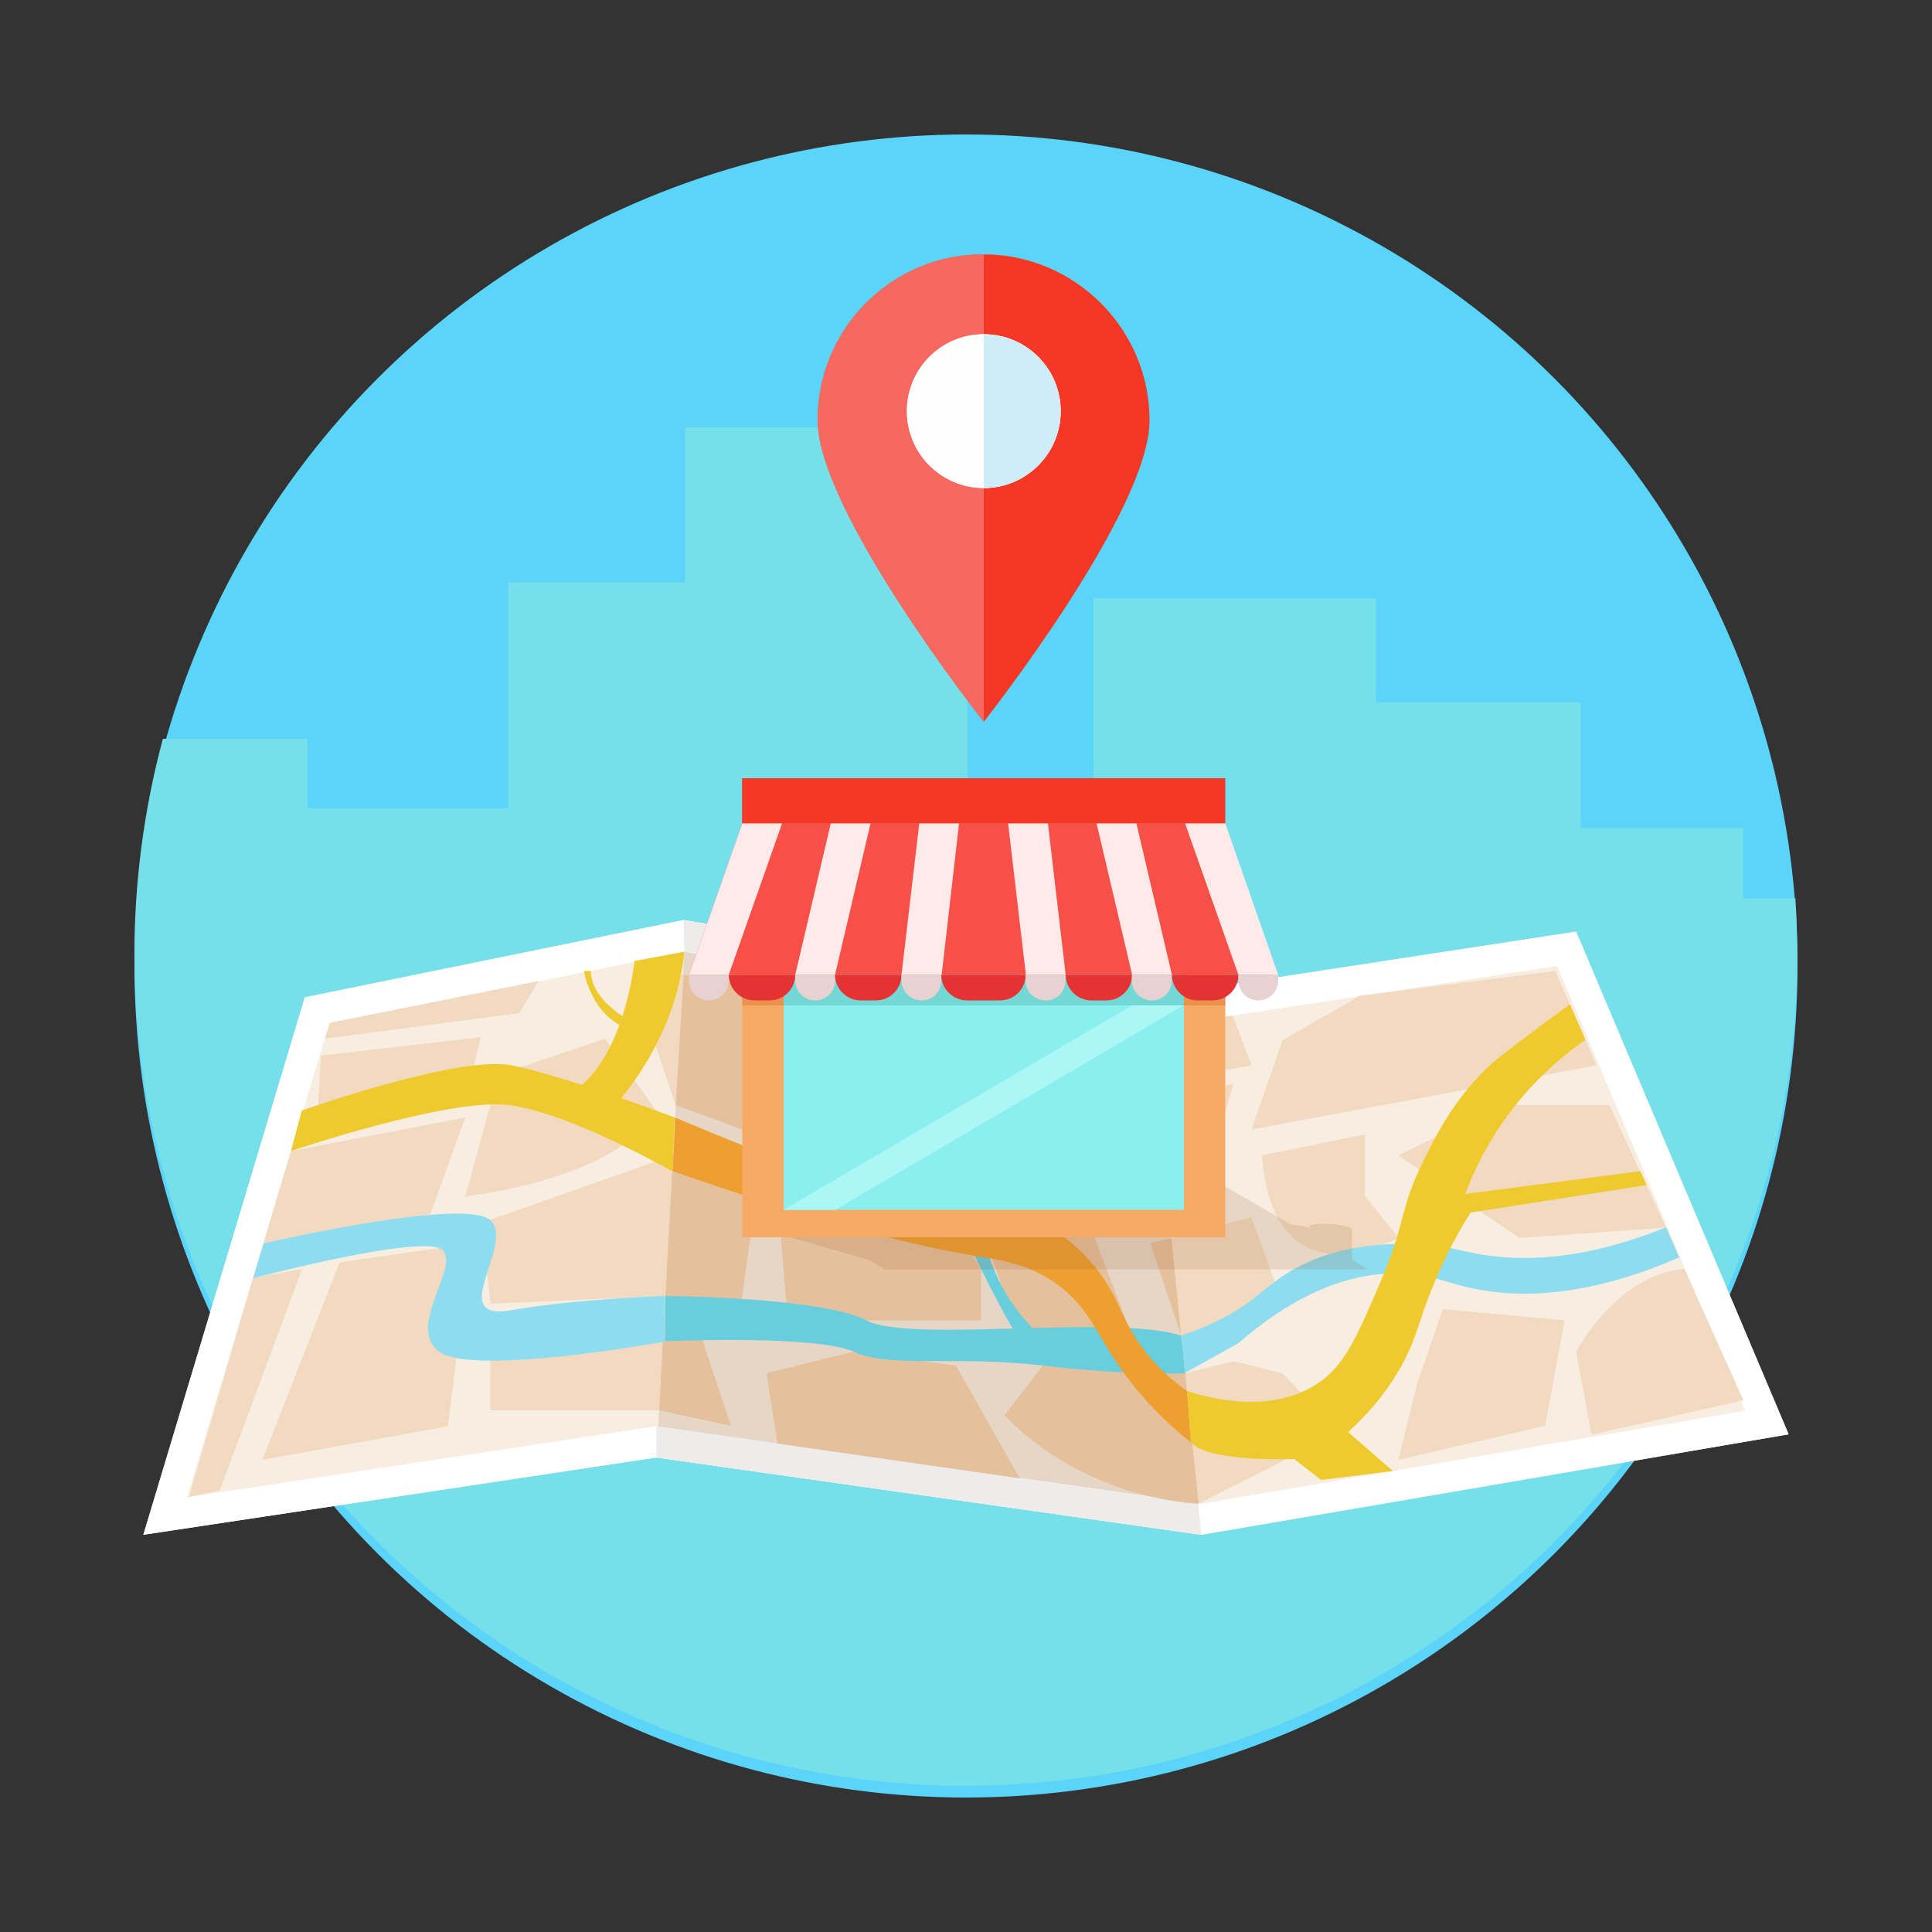 <?xml version="1.0" encoding="utf-8"?>
<!-- Generator: Adobe Illustrator 25.2.1, SVG Export Plug-In . SVG Version: 6.00 Build 0)  -->
<svg version="1.1" xmlns="http://www.w3.org/2000/svg" xmlns:xlink="http://www.w3.org/1999/xlink" x="0px" y="0px"
	 viewBox="0 0 500 500" style="enable-background:new 0 0 500 500;" xml:space="preserve">
<rect x="0" y="0" width="500" height="500" fill="#333333" stroke="none"/>
<style type="text/css">
	.st0{fill:#5AD4F9;}
	.st1{clip-path:url(#SVGID_2_);fill:#75DFEA;}
	.st2{fill:#F7EDE1;}
	.st3{fill:#E5D6C6;}
	.st4{fill:#FFFFFF;}
	.st5{fill:#EDECEB;}
	.st6{fill:#FE6125;}
	.st7{fill:#F76861;}
	.st8{fill:#F43825;}
	.st9{fill:#FEFEFE;}
	.st10{fill:#CFECFA;}
	.st11{fill:#F2DAC0;}
	.st12{fill:#E5C09C;}
	.st13{fill:#8EDCEF;}
	.st14{fill:#68CDDD;}
	.st15{fill:#EFCA2E;}
	.st16{fill:#EDA02F;}
	.st17{opacity:0.15;fill:#965626;}
	.st18{fill:#F7AA66;}
	.st19{fill:#8BEFEF;}
	.st20{fill:#EA914E;}
	.st21{fill:#73D8D5;}
	.st22{fill:#F75048;}
	.st23{fill:#FFEAE9;}
	.st24{fill:#E8D1D1;}
	.st25{fill:#E53333;}
	.st26{fill:#AAF7F5;}
</style>
<g id="_xFF91_饑1">
</g>
<g id="_xFF91_饑2">
	<circle class="st0" cx="250" cy="250" r="215.2"/>
	<g>
		<defs>
			
				<ellipse id="SVGID_1_" transform="matrix(0.707 -0.707 0.707 0.707 -101.418 249.115)" cx="250" cy="247" rx="215.2" ry="215.2"/>
		</defs>
		<clipPath id="SVGID_2_">
			<use xlink:href="#SVGID_1_"  style="overflow:visible;"/>
		</clipPath>
		<rect x="27.7" y="191.2" class="st1" width="51.9" height="183.3"/>
		<rect x="73" y="209.2" class="st1" width="73.1" height="253"/>
		<rect x="131.5" y="150.7" class="st1" width="73.1" height="328.6"/>
		<rect x="177.3" y="110.6" class="st1" width="73.1" height="393.4"/>
		<rect x="234" y="210.2" class="st1" width="73.1" height="328.6"/>
		<rect x="283" y="154.8" class="st1" width="73.1" height="328.6"/>
		<rect x="336" y="181.7" class="st1" width="73.1" height="328.6"/>
		<rect x="378" y="214.3" class="st1" width="73.1" height="328.6"/>
		<rect x="399.7" y="232.5" class="st1" width="73.1" height="328.6"/>
	</g>
	<g>
		<g>
			<polygon class="st2" points="462.9,371.2 310.9,397.2 169.9,377.2 37.1,397.2 78.9,258.1 176.9,238.1 296.9,258.1 407.9,241.1 
							"/>
			<polygon class="st3" points="296.9,258.1 310.9,397.2 169.9,377.2 177.1,246.3 			"/>
			<g>
				<path class="st4" d="M177.1,246.3L295.6,266l1.3,0.2l1.3-0.2L403,250l48.6,115.1l-140.8,24.1L171,369.3l-1.2-0.2l-1.2,0.2
					L48.4,387.5L85.2,265L177.1,246.3 M176.9,238.1l-98,20L37.1,397.2l132.8-20l141,20l152-26l-55-130.1l-111,17L176.9,238.1
					L176.9,238.1z"/>
			</g>
			<polygon class="st5" points="176.9,238.1 177.1,246.3 297.7,266.4 296.9,258.1 			"/>
			<polygon class="st5" points="310.1,389.2 310.9,397.2 169.9,377.2 169.9,369.1 			"/>
		</g>
		<g>
			<g>
				<g>
					<path class="st6" d="M297.4,108.7c0,23.7-42.9,78-42.9,78s-42.9-54.4-42.9-78c0-23.7,19.2-42.9,42.9-42.9
						C278.2,65.9,297.4,85.1,297.4,108.7z"/>
				</g>
			</g>
			<g>
				<g>
					<path class="st7" d="M297.4,108.7c0,23.7-42.9,78-42.9,78s-42.9-54.4-42.9-78c0-23.7,19.2-42.9,42.9-42.9
						C278.2,65.9,297.4,85.1,297.4,108.7z"/>
				</g>
			</g>
			<path class="st8" d="M254.6,65.9v120.9c0,0,42.9-54.4,42.9-78S278.2,65.9,254.6,65.9z"/>
			<g>
				<g>
					<circle class="st9" cx="254.6" cy="106.4" r="19.9"/>
				</g>
			</g>
			<g>
				<g>
					<circle class="st9" cx="254.6" cy="106.4" r="19.9"/>
				</g>
			</g>
			<path class="st10" d="M254.6,86.6v39.7c11,0,19.9-8.9,19.9-19.9S265.5,86.6,254.6,86.6z"/>
		</g>
		<polygon class="st11" points="67.9,377.8 87.9,326.7 121.9,321.8 115.9,369.1 		"/>
		<polygon class="st11" points="126.9,341.7 126.9,365 170.6,365 171.8,341.7 		"/>
		<polygon class="st12" points="171.8,341.7 180.5,343 189.2,369 170.6,365 		"/>
		<polygon class="st11" points="68.2,321.7 111.4,314.2 120.4,289.2 75.3,297.9 		"/>
		<path class="st11" d="M120.4,309.6c0,0,38.5-4,49.5-22l-13.3-18.8l-27.5,9.3L120.4,309.6z"/>
		<polygon class="st11" points="120.4,285.2 124.4,268.4 83.1,273.2 81.9,292.3 		"/>
		<polygon class="st11" points="85.4,264.7 139.4,253.9 134.4,262.2 84.1,268.8 		"/>
		<polygon class="st11" points="65.5,330.7 78.2,328.4 56.9,385.7 48.9,387.4 		"/>
		<polygon class="st11" points="124.8,316.4 126.9,337.4 172.2,335.4 174.2,299 		"/>
		<polygon class="st12" points="174.2,299 195.9,307.7 191.2,341.7 172.2,335.4 		"/>
		<polygon class="st12" points="164.2,253.9 174.9,286 195.9,293.7 201.2,256 176.9,252.3 		"/>
		<polygon class="st11" points="176.9,252.3 174.9,286 164.2,253.9 		"/>
		<polygon class="st12" points="207.1,251.3 207.1,275.7 243.3,273 240.4,256.9 		"/>
		<path class="st12" d="M207.1,280.4l-8.8,20.8c0,0,35.3,9,44.9,4.3v-11.8l6.7-1.4v-8.6L207.1,280.4z"/>
		<path class="st12" d="M201.2,309.6l2.7,32.1h50v-13.3c0,0-6.5-9.2-6.5-14.7L201.2,309.6z"/>
		<polygon class="st12" points="201.2,373.6 198.4,355.4 220.9,349.8 247.4,353.4 263.9,382.6 		"/>
		<polygon class="st12" points="253.9,263.5 263.9,280.4 299.1,280.1 297.7,266 267.5,261.4 		"/>
		<polygon class="st11" points="297.7,266 299.1,280.1 323.9,275.7 319,262.8 		"/>
		<polygon class="st12" points="259.9,289.2 258.8,292.3 253.9,305.4 302.1,309.6 299.7,286 		"/>
		<polygon class="st11" points="299.7,286 319.2,280.4 310.9,309.6 302.1,309.6 		"/>
		<polygon class="st12" points="253.9,317.7 263.9,345.7 292.9,345.7 282.5,318.2 259.9,315 		"/>
		<polygon class="st12" points="303.2,320.4 297.7,321.7 305.7,345.7 		"/>
		<polygon class="st11" points="303.2,320.4 323.9,315 331.9,337.4 305.7,345.7 		"/>
		<polygon class="st11" points="319.2,352.3 306.7,355.4 310.1,389.2 346.5,370.8 331.9,355.4 		"/>
		<path class="st12" d="M306.7,355.4l-13.8-2h-23l-9.9,12.8c0,0,17.3,20.5,50.2,23L306.7,355.4z"/>
		<polygon class="st11" points="402.5,251.3 351.9,257.7 331.9,269.2 323.9,292.3 413.2,275.7 		"/>
		<polygon class="st11" points="416.5,286 388.5,286 361.9,299 393.2,320.4 431.2,317.7 		"/>
		<path class="st11" d="M326.6,299l26.6-5.4v15.9l8.7,10.8C361.9,320.4,329.4,338.4,326.6,299z"/>
		<polygon class="st11" points="373.4,338.8 366.7,358.3 361.9,377.8 399.9,369 404.9,341.7 		"/>
		<path class="st11" d="M435.9,328.4l15.3,34l-39.3,8.9l-4-21.5C407.9,349.8,418.5,329.7,435.9,328.4z"/>
		<path class="st13" d="M434.6,325.4c-25.5,11.1-43.5,10.5-55.4,7.6c-5.3-1.3-8.4-2.8-14.3-3.3c-18.2-1.5-33.8,8.7-44.4,17.9
			c-4.6,2.6-9.2,5.1-13.8,7.7l-1-9.7c2.5-0.8,6.2-2.1,10.5-4.3c8.1-4.2,10.3-7.4,15.7-11c12.2-8.2,25.9-8.3,31.7-8.4
			c8.2-0.1,13,1.5,18.3,2.5c11,2.1,27.1,2.2,49.3-6.8C432.3,320.3,433.5,322.9,434.6,325.4z"/>
		<path class="st14" d="M305.7,345.7l1,9.7c0,0-13.8,0.7-36.8-2c-23-2.7-39.3,0.8-49-3.6c-9.7-4.4-48.7-2.7-48.7-2.7v-11.7
			c0,0,40.6,0.3,52,6.3C235.5,347.7,288.9,340,305.7,345.7z"/>
		<path class="st13" d="M172.2,335.4c0,0-23,0.7-40,3.7s1.2-17.2-5.3-23.3c-6.5-6.1-58.7,6-58.7,6l-2.7,9c0,0,44.3-11.7,49-7.3
			c4.7,4.3-9.7,20.1-0.7,26.4s58.3-2.7,58.3-2.7V335.4z"/>
		<path class="st14" d="M270.2,346.4c0,0-14.3-10.7-16.3-31.3c-2-20.7,6.6-15.8,6.1-29c-0.5-13.2-9.9-27.5-9.9-27.5l-3.8-0.6
			c0,0,12,19.8,9.7,28.2c-2.3,8.4-9.7,26.4-5.9,34.4c3.9,8,12.5,26,15.5,27.7C268.5,349.7,270.2,346.4,270.2,346.4z"/>
		<path class="st15" d="M75.3,297.9c0,0,40.9-13.9,56.5-11.9c15.7,2,42.3,17.2,42.3,17.2l0.5-14c0,0-28.5-10.8-42.2-13.5
			c-13.7-2.7-54.3,11.7-54.3,11.7L75.3,297.9z"/>
		<path class="st16" d="M174.7,289.2c0,0,61.5,26.5,79.2,25.8c17.7-0.7,43.8-49,43.8-49l1.4,14.1c0,0-11.9,30.1-28.9,36.3
			c9.4,6,14.3,12.3,17.1,17.2c2.9,5,3.7,8.6,7.7,14.3c4.2,5.9,8.8,9.7,12.2,12.1c0.3,4.4,0.7,8.9,1,13.3c-3.3-2.6-8.4-7-13.6-13.2
			c-10.3-12.3-11.2-19.9-19.8-26.8c-7.7-6.2-16-7.2-22-8.2c-15.9-2.6-40-8.5-78.7-22C174.4,298.5,174.5,293.9,174.7,289.2z"/>
		<polygon class="st15" points="297.7,266 305.7,264.8 299.1,280.1 		"/>
		<path class="st15" d="M307.2,360c6.6,2.1,21.8,5.9,33.7-1.9c7-4.6,10-11.6,16.1-25.7c7.1-16.4,4.9-18.9,11.4-32
			c3.4-6.9,8.1-16.4,17.8-25.3c0,0,2.5-2.3,20.1-15.2l0,0l4,9.2c-6.3,4.4-15.2,11.8-22.7,23.3c-3.9,6-6.6,11.8-8.4,16.6l45.3-5.9
			l1.7,3.6l-45.6,7.1c-2.8,4.4-6.7,11.3-10.3,20.4c-2.8,7.1-3.3,10.1-5.6,15.3c-2.5,5.5-7,13.1-15.8,21.1c3.9,3.4,7.7,6.8,11.6,10.1
			l-18.6,2.3l-7-5.4c0,0-22.6,0.9-26.7-4.4L307.2,360z"/>
		<path class="st15" d="M159.2,286c0,0,15.7-16.5,17.9-39.7l-12.9,2.4c0,0-2.3,23.5-14.7,33L159.2,286z"/>
		<path class="st15" d="M164.2,264.8c0,0-11.2-5.3-11.3-13.5h-1.8c0,0,2.1,12.4,12.2,15.1C173.4,269.2,164.2,264.8,164.2,264.8z"/>
		<path class="st17" d="M349.9,318.1l0,8l4.1,2.4h-1.8H229l-4.1-2.4l-27.6-8l-0.5-0.3c-1-0.6,0.5-1.1,3.4-1.1s6,0.5,7,1.1l0.5,0.3
			c-0.9-0.5-0.3-0.9,1.4-1.2l-0.7-0.4l-11.1-12.2h115l21.1,12.2l0.7,0.4c2.4,0.2,4.6,0.7,5.5,1.2l-0.5-0.3c-1-0.6,0.5-1.1,3.4-1.1
			s6,0.5,7,1.1L349.9,318.1L349.9,318.1z"/>
		<g>
			<rect x="192.1" y="213.1" class="st18" width="125" height="107.1"/>
			<rect x="202.8" y="224.4" class="st19" width="103.6" height="88.7"/>
			<rect x="192.1" y="213.1" class="st20" width="125" height="47.1"/>
			<rect x="202.8" y="224.4" class="st21" width="103.6" height="35.8"/>
			<rect x="192.1" y="201.4" class="st8" width="123.2" height="11.7"/>
			<rect x="192.1" y="201.4" class="st8" width="125" height="11.7"/>
			<polygon class="st22" points="315.2,213.1 192.1,213.1 178.3,252.3 329,252.3 			"/>
			<polygon class="st23" points="202.4,213.1 192.1,213.1 178.3,252.3 188.6,252.3 			"/>
			<polygon class="st23" points="225.3,213.1 215,213.1 205.8,252.3 216.1,252.3 			"/>
			<polygon class="st23" points="248.2,213.1 237.9,213.1 233.3,252.3 243.7,252.3 			"/>
			<polygon class="st23" points="271.2,213.1 260.9,213.1 265.5,252.3 275.8,252.3 			"/>
			<polygon class="st23" points="294.1,213.1 283.8,213.1 293,252.3 303.3,252.3 			"/>
			<polygon class="st23" points="317.1,213.1 306.7,213.1 320.5,252.3 330.8,252.3 			"/>
			<path class="st24" d="M183.5,258.9L183.5,258.9c-2.9,0-5.2-2.3-5.2-5.2v-1.4h10.3v1.4C188.6,256.6,186.3,258.9,183.5,258.9z"/>
			<path class="st25" d="M199.2,258.9h-4c-3.6,0-6.6-3-6.6-6.6l0,0h17.2l0,0C205.8,255.9,202.9,258.9,199.2,258.9z"/>
			<path class="st24" d="M211,258.9L211,258.9c-2.9,0-5.2-2.3-5.2-5.2v-1.4h10.3v1.4C216.2,256.6,213.8,258.9,211,258.9z"/>
			<path class="st25" d="M226.7,258.9h-4c-3.6,0-6.6-3-6.6-6.6l0,0h17.2l0,0C233.3,255.9,230.4,258.9,226.7,258.9z"/>
			<path class="st24" d="M238.5,258.9L238.5,258.9c-2.9,0-5.2-2.3-5.2-5.2v-1.4h10.3v1.4C243.7,256.6,241.4,258.9,238.5,258.9z"/>
			<path class="st25" d="M258.8,258.9h-8.6c-3.6,0-6.6-3-6.6-6.6l0,0h21.8l0,0C265.5,255.9,262.5,258.9,258.8,258.9z"/>
			<path class="st24" d="M270.6,258.9L270.6,258.9c-2.9,0-5.2-2.3-5.2-5.2v-1.4h10.3v1.4C275.8,256.6,273.5,258.9,270.6,258.9z"/>
			<path class="st25" d="M286.4,258.9h-4c-3.6,0-6.6-3-6.6-6.6l0,0H293l0,0C293,255.9,290,258.9,286.4,258.9z"/>
			<path class="st24" d="M298.1,258.9L298.1,258.9c-2.9,0-5.2-2.3-5.2-5.2v-1.4h10.3v1.4C303.3,256.6,301,258.9,298.1,258.9z"/>
			<path class="st25" d="M313.9,258.9h-4c-3.6,0-6.6-3-6.6-6.6l0,0h17.2l0,0C320.5,255.9,317.5,258.9,313.9,258.9z"/>
			<path class="st24" d="M325.7,258.9L325.7,258.9c-2.9,0-5.2-2.3-5.2-5.2v-1.4h10.3v1.4C330.8,256.6,328.5,258.9,325.7,258.9z"/>
		</g>
		<polygon class="st26" points="202.8,313.1 216.2,313.1 306.3,260.2 293,260.2 		"/>
	</g>
</g>
</svg>
